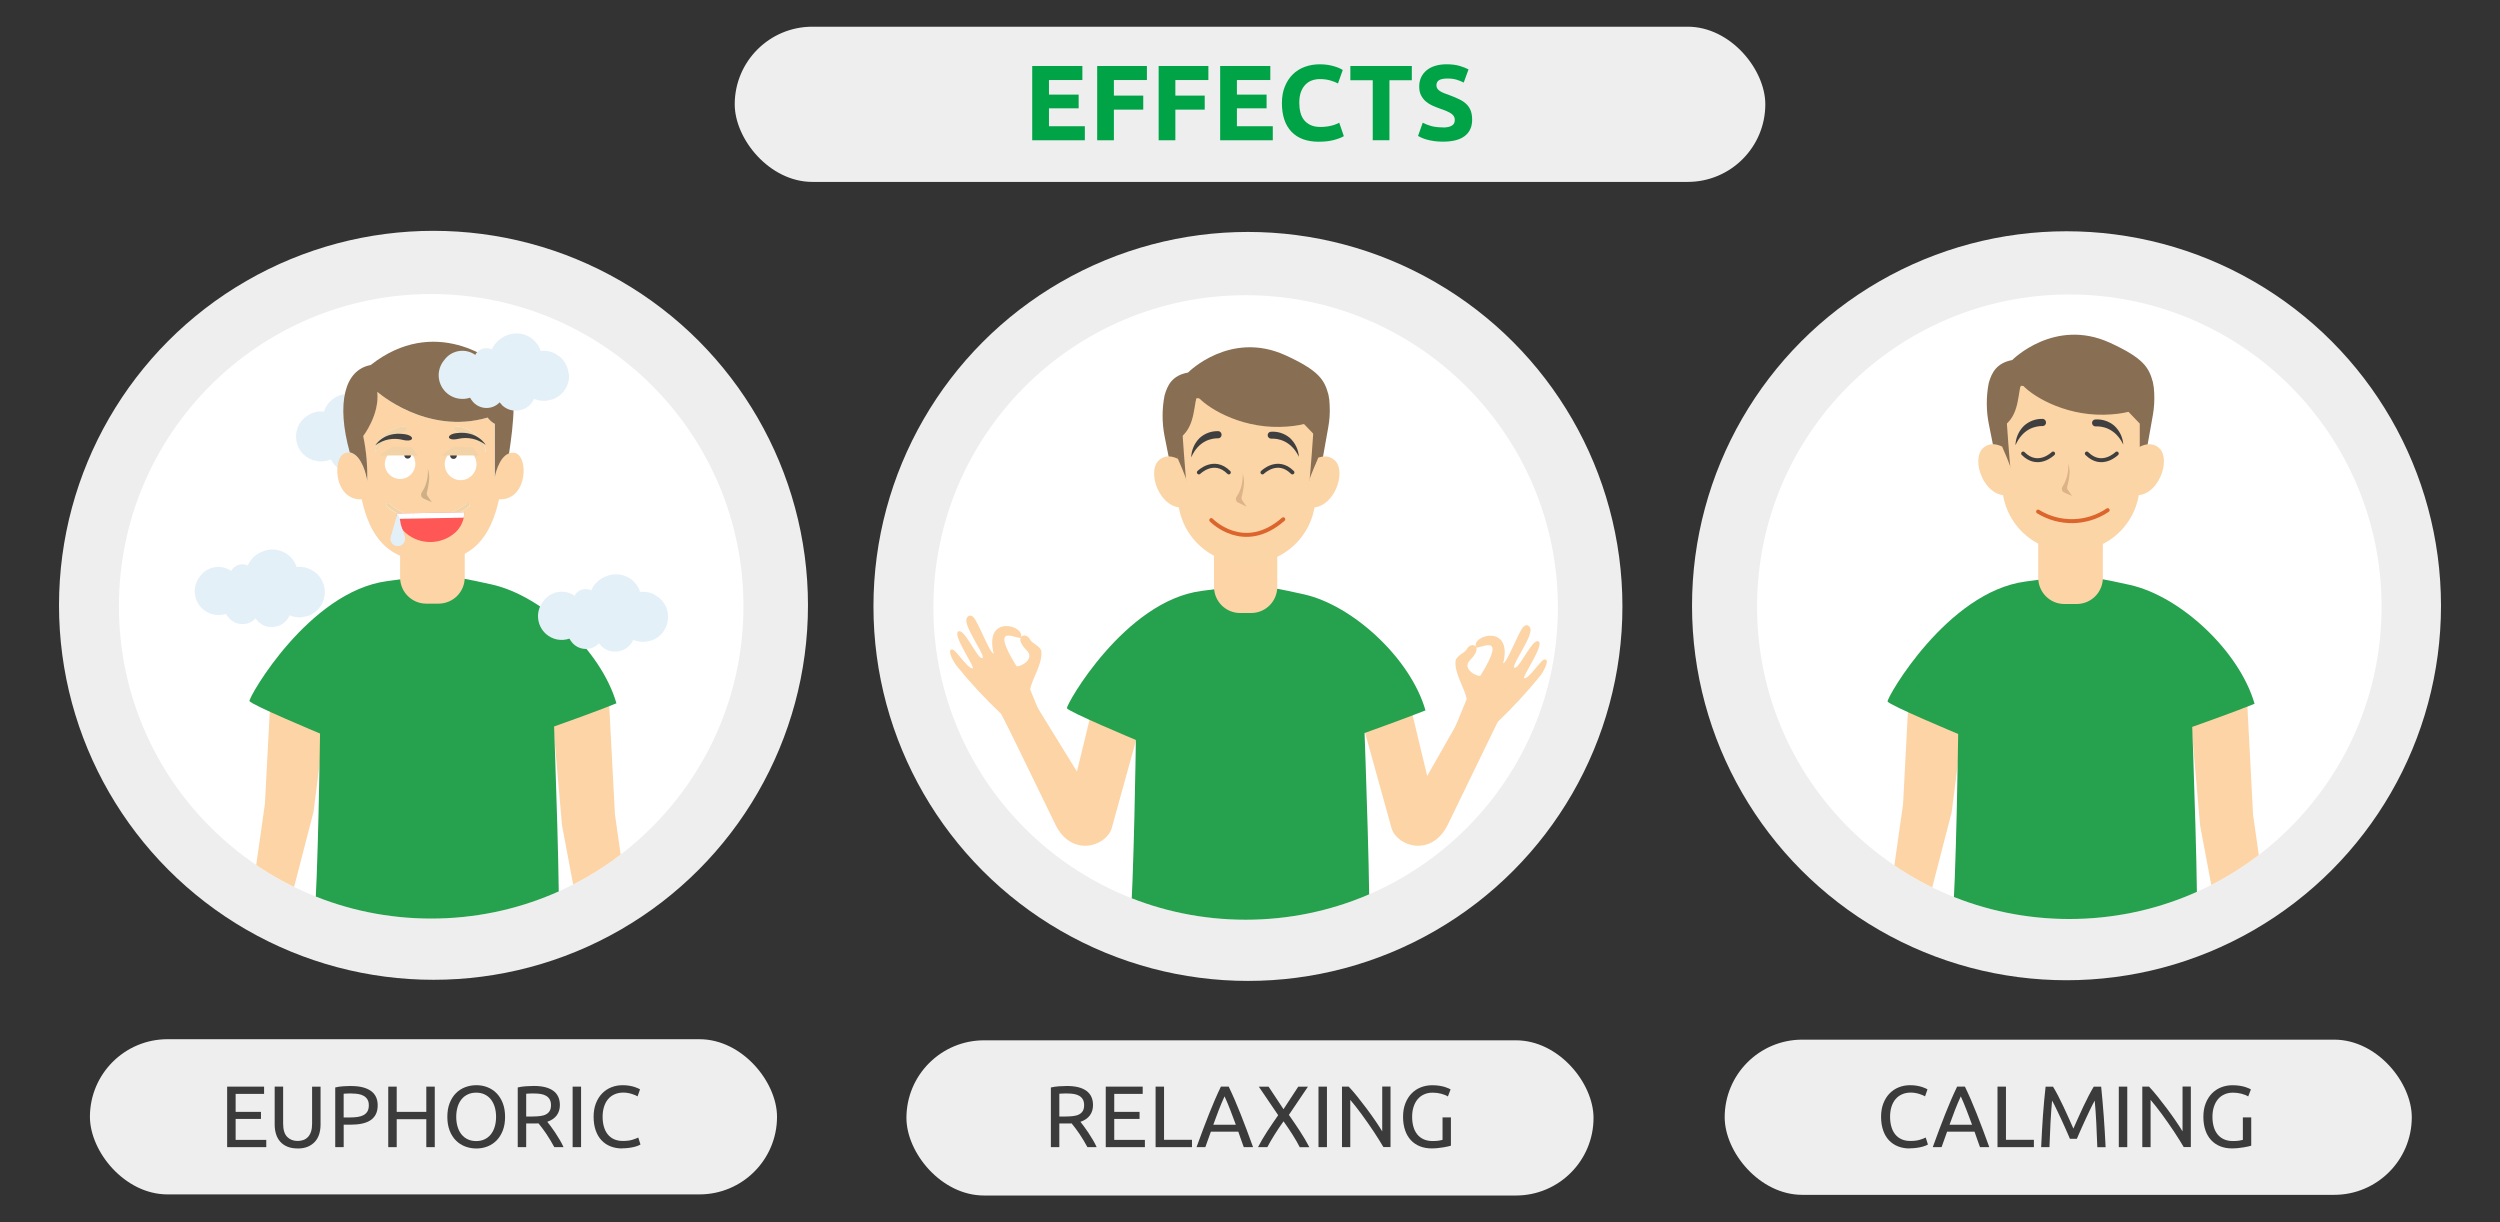 <?xml version="1.0" encoding="UTF-8"?>
<svg id="_Слой_1" data-name="Слой 1" xmlns="http://www.w3.org/2000/svg" xmlns:xlink="http://www.w3.org/1999/xlink" viewBox="0 0 630 308">
  <rect x="0" y="0" width="630" height="308" fill="#333333" stroke="none"/>
  <defs>
    <style>
      .cls-1 {
        stroke: #3f3f3f;
      }

      .cls-1, .cls-2, .cls-3, .cls-4 {
        stroke-linecap: round;
        stroke-linejoin: round;
      }

      .cls-1, .cls-2, .cls-3, .cls-4, .cls-5 {
        fill: none;
      }

      .cls-2 {
        stroke: #414141;
      }

      .cls-3 {
        stroke: #db652d;
      }

      .cls-4 {
        stroke: #c06534;
      }

      .cls-6 {
        clip-path: url(#clippath);
      }

      .cls-5, .cls-7, .cls-8, .cls-9, .cls-10, .cls-11, .cls-12, .cls-13, .cls-14, .cls-15, .cls-16, .cls-17, .cls-18, .cls-19, .cls-20, .cls-21, .cls-22, .cls-23, .cls-24, .cls-25 {
        stroke-width: 0px;
      }

      .cls-26 {
        clip-path: url(#clippath-1);
      }

      .cls-27 {
        clip-path: url(#clippath-3);
      }

      .cls-28 {
        clip-path: url(#clippath-2);
      }

      .cls-7 {
        fill: #26a14e;
      }

      .cls-8 {
        fill: #886e52;
      }

      .cls-9 {
        fill: #3b3b3b;
      }

      .cls-10 {
        fill: #3f3f3f;
      }

      .cls-11 {
        fill: #414141;
      }

      .cls-12 {
        fill: #ddb388;
      }

      .cls-13 {
        fill: #dcb287;
      }

      .cls-14 {
        fill: #cfaf86;
      }

      .cls-15 {
        fill: #cfaf87;
      }

      .cls-16 {
        fill: #806e54;
      }

      .cls-17 {
        fill: #00a447;
      }

      .cls-18 {
        fill: #fff;
      }

      .cls-19 {
        fill: #f0d2a6;
      }

      .cls-20 {
        fill: #e4f0f8;
      }

      .cls-21 {
        fill: #fcd4a6;
      }

      .cls-22 {
        fill: #fcd5a7;
      }

      .cls-23 {
        fill: #eee;
      }

      .cls-24 {
        fill: #f1d3a7;
      }

      .cls-25 {
        fill: #ff5656;
      }
    </style>
    <clipPath id="clippath">
      <path class="cls-5" d="m54.75,211.33s20.03,8.14,52.6,8.18c36.18.05,60.24-9.2,60.24-9.2l15.93-162.56-142.93,22.49,14.16,141.09Z"/>
    </clipPath>
    <clipPath id="clippath-1">
      <circle class="cls-5" cx="108.66" cy="152.79" r="78.69"/>
    </clipPath>
    <clipPath id="clippath-2">
      <circle class="cls-5" cx="313.9" cy="153.08" r="78.69"/>
    </clipPath>
    <clipPath id="clippath-3">
      <circle class="cls-5" cx="521.47" cy="152.9" r="78.69"/>
    </clipPath>
  </defs>
  <g class="cls-6">
    <g>
      <polygon class="cls-21" points="71.02 174.55 69.43 204.85 65.52 232.23 74.19 232.23 80.8 206.7 84.22 179.8 71.02 174.55"/>
      <g>
        <polygon class="cls-21" points="149.7 176.98 151.29 207.28 155.2 234.66 143.58 234.66 138.91 209.81 136.5 182.23 149.7 176.98"/>
        <path class="cls-7" d="m98.02,152.74c11.94-1.58,11.97-1.99,24.46.79,11.82,2.63,25.6,15.46,29.15,27.79-4.72,1.95-14.58,5.41-14.58,5.41,0,0,1.67,45.48.95,46.41-.99,1.3-41.15,3.92-57.1.48.98-10.79,1.42-45.23,1.42-45.23,0,0-16.24-6.78-16.5-7.61-.29-.92,13.87-25.63,32.19-28.05Z"/>
        <path class="cls-21" d="m101.03,142.87h15.14v8.56c0,3.63-2.95,6.58-6.58,6.58h-1.98c-3.63,0-6.58-2.95-6.58-6.58v-8.56h0Z"/>
        <path class="cls-16" d="m128.06,109.13c-.92-3.34-2.1-5.49-9.84-9.01-12.78-5.81-22.39,3.97-22.39,3.97-3.53.66-4.7,2.83-5.38,5.29-.72,2.63-.47,7.27,0,9.26l2.56,12.83,2.46-11.98c2.42-7.88,6.09-11.09,6.09-11.09l11.68-.93,12.39,22.86,2.41-13.53c.31-1.72.43-3.46.34-5.2-.06-1.01-.16-1.88-.32-2.46Z"/>
        <path class="cls-19" d="m95.48,125.27s-3.43-3.36-6.17-1.17c-3.24,2.59.15,11.9,5.89,10.91l.28-9.74Z"/>
        <path class="cls-19" d="m123.17,125.27s3.43-3.36,6.17-1.17c3.24,2.59-.15,11.9-5.89,10.91l-.28-9.74Z"/>
        <path class="cls-19" d="m109.62,147.92h-.63c-8.54,0-15.47-6.93-15.47-15.47v-13.79l4.26-8.68,20.71,1.8,6.6,6.88v13.79c0,8.54-6.93,15.47-15.47,15.47Z"/>
        <path class="cls-15" d="m108.4,127.62s0,.06.01.16c.03.47-.07,1.9-.55,3.17-.25.66-.54,1.19-.84,1.61-.34.49-.17,1.16.37,1.42l1.91.86-1-1.43c-.15-.22-.21-.49-.15-.75.19-.84.58-2.41.55-3.41-.03-1.31-.37-2.18-.37-2.18"/>
        <path class="cls-10" d="m96.99,123.78s.82-2.72,3.07-3.72c2.09-.93,3.73-.62,4.58-.32.37.13.58.52.51.9h0c-.09.46-.55.74-1,.61-1.42-.4-4.45-.73-7.16,2.53Z"/>
        <path class="cls-10" d="m120.27,124.07s-.55-2.78-2.69-4.01c-1.98-1.14-3.65-.99-4.53-.77-.38.09-.63.46-.59.85h0c.05.46.47.79.93.71,1.45-.26,4.5-.28,6.88,3.23Z"/>
        <path class="cls-16" d="m126.01,106.55c-.44.15-14.61-3.78-14.61-3.78l-12.43,3.78s0,0,0,.02c-10.93,2.96-6.11,13.31-6.11,13.31,4.5-2.31,4.17-7.05,5.02-10.45,1.99,2.61,9.61,7.38,18.98,7.2,9.6-.19,10.68-3.92,10.68-3.92,0,0-1.1-6.29-1.54-6.15Z"/>
        <path class="cls-16" d="m93.52,123.92s2.11,4.8,1.96,5.03-.97-11.85-.97-11.85l-1.75,2.64.77,4.19Z"/>
        <path class="cls-16" d="m125.62,123.92s-2.11,4.8-1.96,5.03.97-11.85.97-11.85l1.75,2.64-.77,4.19Z"/>
        <polyline class="cls-2" points="116.02 125.08 113.87 126.86 116.02 128.14"/>
        <polyline class="cls-2" points="101.65 125.08 103.81 126.86 101.65 128.14"/>
        <path class="cls-4" d="m102.84,140.11s6.53-4.08,12.72,0"/>
      </g>
    </g>
  </g>
  <circle class="cls-23" cx="520.76" cy="152.65" r="94.37"/>
  <circle class="cls-18" cx="521.47" cy="152.9" r="78.69"/>
  <rect class="cls-23" x="185.15" y="6.73" width="259.71" height="39.11" rx="19.56" ry="19.56"/>
  <rect class="cls-23" x="228.42" y="262.16" width="173.15" height="39.11" rx="19.56" ry="19.56"/>
  <circle class="cls-23" cx="314.48" cy="152.82" r="94.37"/>
  <circle class="cls-18" cx="313.9" cy="153.08" r="78.69"/>
  <rect class="cls-23" x="434.62" y="261.99" width="173.15" height="39.11" rx="19.56" ry="19.56"/>
  <g>
    <path class="cls-9" d="m481.21,289.41c-1.07,0-2.05-.18-2.93-.53-.88-.35-1.64-.87-2.27-1.54-.63-.67-1.12-1.51-1.46-2.5-.34-.99-.52-2.12-.52-3.4s.19-2.41.58-3.4.91-1.82,1.57-2.5c.66-.67,1.43-1.19,2.31-1.54.88-.35,1.82-.53,2.82-.53.63,0,1.2.04,1.71.13.51.09.95.19,1.32.31.37.12.68.24.91.35s.4.21.48.26l-.62,1.76c-.13-.09-.32-.18-.57-.29-.25-.1-.53-.21-.85-.31s-.66-.19-1.03-.25c-.37-.07-.75-.1-1.13-.1-.81,0-1.53.14-2.18.42-.65.28-1.2.68-1.65,1.21-.46.53-.8,1.17-1.04,1.92-.24.75-.36,1.6-.36,2.54s.11,1.74.32,2.49c.21.75.53,1.39.96,1.93.42.54.96.95,1.59,1.24.64.29,1.38.44,2.23.44.98,0,1.8-.1,2.44-.31s1.13-.39,1.45-.55l.55,1.76c-.1.07-.29.17-.55.27-.26.11-.59.22-.99.32-.4.1-.86.19-1.39.26-.53.07-1.1.11-1.72.11Z"/>
    <path class="cls-9" d="m498.96,289.08c-.25-.66-.48-1.31-.7-1.95-.22-.64-.45-1.29-.68-1.95h-6.91l-1.39,3.89h-2.22c.59-1.61,1.14-3.11,1.65-4.48.51-1.37,1.01-2.67,1.51-3.91.49-1.23.98-2.41,1.46-3.53.48-1.12.99-2.23,1.52-3.33h1.96c.53,1.1,1.03,2.21,1.52,3.33.48,1.12.97,2.3,1.46,3.53.49,1.23.99,2.53,1.51,3.91.51,1.37,1.06,2.86,1.65,4.48h-2.33Zm-2-5.65c-.47-1.28-.94-2.51-1.4-3.71-.46-1.2-.94-2.34-1.44-3.44-.51,1.1-1,2.25-1.46,3.44-.46,1.2-.92,2.43-1.38,3.71h5.68Z"/>
    <path class="cls-9" d="m512.54,287.23v1.85h-9.17v-15.25h2.13v13.4h7.04Z"/>
    <path class="cls-9" d="m521.62,286.97c-.15-.35-.34-.8-.58-1.34-.24-.54-.5-1.13-.78-1.76-.28-.63-.58-1.28-.89-1.95-.32-.67-.61-1.3-.89-1.89-.28-.59-.54-1.13-.78-1.6-.24-.47-.44-.83-.58-1.08-.16,1.73-.29,3.6-.4,5.62-.1,2.02-.19,4.05-.26,6.11h-2.09c.06-1.32.12-2.65.2-3.99s.16-2.66.25-3.96c.09-1.3.2-2.56.31-3.79.11-1.23.23-2.4.36-3.5h1.87c.4.65.82,1.41,1.28,2.29.45.88.91,1.8,1.36,2.76.46.96.89,1.92,1.32,2.88.42.96.81,1.84,1.17,2.63.35-.79.74-1.67,1.17-2.63.42-.96.87-1.92,1.32-2.88.45-.96.91-1.88,1.36-2.76.46-.88.88-1.64,1.28-2.29h1.87c.5,4.91.87,10,1.12,15.25h-2.09c-.07-2.05-.16-4.09-.26-6.11-.1-2.02-.23-3.89-.4-5.62-.15.25-.34.61-.58,1.08-.24.47-.5,1-.78,1.6-.28.59-.58,1.22-.89,1.89-.32.67-.61,1.32-.89,1.95s-.54,1.22-.78,1.76c-.24.54-.44.99-.58,1.34h-1.72Z"/>
    <path class="cls-9" d="m533.94,273.83h2.13v15.25h-2.13v-15.25Z"/>
    <path class="cls-9" d="m550.31,289.08c-.32-.54-.69-1.15-1.11-1.83-.42-.67-.87-1.38-1.35-2.1-.48-.73-.99-1.46-1.51-2.21s-1.04-1.47-1.55-2.17c-.51-.7-1.01-1.35-1.5-1.97-.48-.62-.93-1.16-1.34-1.63v11.9h-2.09v-15.25h1.69c.69.73,1.43,1.59,2.21,2.56.79.98,1.56,1.98,2.33,3.01.77,1.03,1.5,2.05,2.18,3.05.68,1,1.26,1.88,1.73,2.66v-11.29h2.09v15.25h-1.78Z"/>
    <path class="cls-9" d="m565.18,281.58h2.13v7.13c-.18.06-.43.12-.76.2-.33.07-.71.15-1.14.22s-.91.14-1.42.19c-.51.05-1.03.08-1.56.08-1.07,0-2.05-.18-2.93-.53-.88-.35-1.64-.87-2.27-1.54-.63-.67-1.12-1.5-1.46-2.49-.34-.98-.52-2.11-.52-3.39s.19-2.41.58-3.4.91-1.82,1.57-2.5c.66-.67,1.43-1.19,2.32-1.54.89-.35,1.84-.53,2.85-.53.69,0,1.3.04,1.84.13s.99.19,1.38.31c.38.12.69.24.94.35s.41.21.5.26l-.68,1.78c-.43-.28-.99-.51-1.69-.69-.7-.18-1.42-.27-2.16-.27-.78,0-1.49.14-2.12.42-.64.28-1.18.68-1.63,1.21-.45.53-.8,1.17-1.04,1.92-.25.75-.37,1.6-.37,2.54s.11,1.74.32,2.49c.21.75.54,1.39.97,1.93.43.54.97.95,1.61,1.24.64.29,1.39.44,2.25.44.62,0,1.14-.03,1.57-.1.43-.07.74-.13.94-.19v-5.68Z"/>
  </g>
  <rect class="cls-23" x="22.66" y="261.88" width="173.15" height="39.11" rx="19.56" ry="19.56"/>
  <g>
    <path class="cls-9" d="m57.24,289.08v-15.25h9.31v1.83h-7.17v4.53h6.38v1.78h-6.38v5.28h7.72v1.83h-9.86Z"/>
    <path class="cls-9" d="m75,289.41c-1,0-1.86-.15-2.6-.46-.73-.31-1.33-.73-1.8-1.27s-.82-1.17-1.04-1.9c-.23-.73-.34-1.53-.34-2.38v-9.57h2.13v9.33c0,1.53.34,2.63,1.01,3.32s1.55,1.04,2.64,1.04c.54,0,1.04-.09,1.48-.25s.83-.43,1.16-.78c.32-.35.57-.8.75-1.35.18-.55.26-1.21.26-1.97v-9.33h2.13v9.57c0,.85-.11,1.64-.34,2.38-.23.73-.58,1.37-1.06,1.9s-1.08.96-1.8,1.27c-.73.31-1.59.46-2.58.46Z"/>
    <path class="cls-9" d="m88.51,273.68c2.14,0,3.79.41,4.94,1.22,1.15.81,1.73,2.03,1.73,3.64,0,.88-.16,1.63-.47,2.25-.32.62-.77,1.13-1.36,1.52-.59.39-1.32.67-2.17.85s-1.81.26-2.88.26h-1.69v5.65h-2.13v-15.03c.6-.15,1.27-.25,2.01-.3.74-.05,1.42-.08,2.04-.08Zm.18,1.87c-.91,0-1.61.02-2.09.07v5.98h1.61c.73,0,1.39-.05,1.98-.14.59-.09,1.08-.26,1.48-.48.4-.23.71-.54.94-.93.22-.4.33-.9.33-1.52s-.11-1.07-.34-1.45c-.23-.38-.54-.69-.92-.91-.39-.23-.84-.38-1.35-.47-.51-.09-1.06-.13-1.63-.13Z"/>
    <path class="cls-9" d="m107.43,273.83h2.13v15.25h-2.13v-7.04h-7.46v7.04h-2.13v-15.25h2.13v6.36h7.46v-6.36Z"/>
    <path class="cls-9" d="m112.73,281.45c0-1.31.19-2.46.58-3.46.39-1,.92-1.83,1.58-2.5.67-.67,1.44-1.17,2.33-1.51.89-.34,1.83-.51,2.83-.51s1.91.17,2.78.51c.87.34,1.64.84,2.3,1.51.66.67,1.18,1.5,1.57,2.5.39,1,.58,2.15.58,3.46s-.19,2.46-.58,3.45c-.39,1-.91,1.83-1.57,2.5-.66.67-1.43,1.17-2.3,1.51-.87.34-1.8.51-2.78.51s-1.94-.17-2.83-.51c-.89-.34-1.67-.84-2.33-1.51-.67-.67-1.2-1.5-1.58-2.5-.39-1-.58-2.15-.58-3.45Zm2.24,0c0,.92.12,1.76.35,2.52.23.76.57,1.4,1,1.93s.96.94,1.58,1.22c.62.29,1.32.43,2.1.43s1.47-.14,2.09-.43c.62-.29,1.14-.69,1.57-1.22s.77-1.17,1-1.93c.23-.75.35-1.59.35-2.52s-.12-1.76-.35-2.52-.57-1.4-1-1.93c-.43-.53-.96-.93-1.57-1.22-.62-.29-1.31-.43-2.09-.43s-1.48.14-2.1.43c-.62.29-1.15.69-1.58,1.22-.43.53-.77,1.17-1,1.93s-.35,1.6-.35,2.52Z"/>
    <path class="cls-9" d="m137.92,282.7c.23.29.53.68.89,1.15s.73,1,1.11,1.58c.38.58.76,1.19,1.13,1.81.37.63.69,1.24.96,1.83h-2.33c-.29-.56-.61-1.12-.96-1.69-.34-.57-.69-1.12-1.04-1.64-.35-.52-.7-1.01-1.04-1.46-.35-.46-.66-.85-.94-1.19-.19.02-.38.02-.58.02h-2.52v5.96h-2.13v-15.03c.6-.15,1.27-.25,2.01-.3.74-.05,1.42-.08,2.04-.08,2.14,0,3.77.4,4.89,1.21s1.68,2.01,1.68,3.61c0,1.01-.27,1.88-.8,2.6-.54.72-1.32,1.25-2.37,1.61Zm-3.23-7.15c-.91,0-1.61.02-2.09.07v5.74h1.52c.73,0,1.39-.04,1.98-.11.59-.07,1.08-.21,1.48-.42s.71-.49.94-.87c.22-.37.33-.87.33-1.48,0-.57-.11-1.05-.33-1.43-.22-.38-.52-.68-.89-.9s-.81-.37-1.32-.46c-.51-.09-1.04-.13-1.62-.13Z"/>
    <path class="cls-9" d="m144.3,273.83h2.13v15.25h-2.13v-15.25Z"/>
    <path class="cls-9" d="m156.77,289.41c-1.07,0-2.05-.18-2.93-.53-.88-.35-1.64-.87-2.27-1.54-.63-.67-1.12-1.51-1.46-2.5s-.52-2.12-.52-3.4.19-2.41.58-3.4c.39-.99.91-1.82,1.57-2.5.66-.67,1.43-1.19,2.31-1.54.88-.35,1.82-.53,2.82-.53.63,0,1.2.04,1.71.13s.95.19,1.32.31c.37.12.68.24.91.35.23.12.4.21.48.26l-.62,1.76c-.13-.09-.32-.18-.57-.29-.25-.1-.53-.21-.85-.31-.32-.1-.66-.19-1.03-.25s-.75-.1-1.13-.1c-.81,0-1.53.14-2.18.42-.65.28-1.2.68-1.65,1.21-.46.53-.8,1.17-1.04,1.93-.24.75-.36,1.6-.36,2.54s.11,1.74.32,2.48c.21.75.53,1.39.96,1.93.42.54.96.95,1.59,1.24.64.29,1.38.44,2.23.44.98,0,1.8-.1,2.44-.31s1.13-.39,1.45-.55l.55,1.76c-.1.07-.29.16-.55.27-.26.11-.59.22-.99.32-.4.1-.86.19-1.39.26-.53.07-1.1.11-1.72.11Z"/>
  </g>
  <circle class="cls-23" cx="109.24" cy="152.54" r="94.37"/>
  <circle class="cls-18" cx="108.66" cy="152.79" r="78.69"/>
  <g>
    <path class="cls-9" d="m272.27,282.7c.23.29.53.68.89,1.16s.73,1,1.11,1.58c.38.58.76,1.18,1.13,1.81.37.63.69,1.24.96,1.83h-2.33c-.29-.56-.61-1.12-.96-1.69-.34-.57-.69-1.12-1.04-1.64-.35-.52-.7-1.01-1.04-1.46-.34-.45-.66-.85-.94-1.19-.19.02-.38.02-.58.02h-2.52v5.96h-2.13v-15.03c.6-.15,1.27-.25,2.01-.3.74-.05,1.42-.08,2.04-.08,2.14,0,3.77.4,4.89,1.21,1.12.81,1.68,2.01,1.68,3.61,0,1.01-.27,1.88-.8,2.6-.54.72-1.32,1.25-2.36,1.61Zm-3.23-7.15c-.91,0-1.61.02-2.09.07v5.74h1.52c.73,0,1.39-.04,1.98-.11.59-.07,1.08-.21,1.48-.42s.72-.5.94-.87.33-.87.33-1.48c0-.57-.11-1.05-.33-1.43-.22-.38-.52-.68-.89-.9-.37-.22-.81-.37-1.32-.46-.51-.09-1.04-.13-1.62-.13Z"/>
    <path class="cls-9" d="m278.65,289.08v-15.25h9.31v1.83h-7.17v4.53h6.38v1.78h-6.38v5.28h7.72v1.83h-9.86Z"/>
    <path class="cls-9" d="m300.38,287.23v1.85h-9.17v-15.25h2.13v13.4h7.04Z"/>
    <path class="cls-9" d="m313.43,289.08c-.25-.66-.48-1.31-.7-1.95-.22-.64-.45-1.29-.68-1.95h-6.91l-1.39,3.89h-2.22c.59-1.61,1.14-3.11,1.65-4.48.51-1.37,1.01-2.67,1.51-3.91.49-1.23.98-2.41,1.46-3.53.48-1.12.99-2.23,1.52-3.33h1.96c.53,1.1,1.03,2.21,1.52,3.33.48,1.12.97,2.3,1.46,3.53.49,1.23.99,2.53,1.51,3.91.51,1.37,1.06,2.86,1.65,4.48h-2.33Zm-2-5.65c-.47-1.28-.94-2.51-1.4-3.71-.46-1.2-.94-2.34-1.44-3.44-.51,1.1-1,2.25-1.46,3.44-.46,1.2-.92,2.43-1.38,3.71h5.68Z"/>
    <path class="cls-9" d="m327.53,289.08c-.22-.44-.48-.93-.79-1.46-.31-.54-.65-1.09-1.01-1.67-.37-.58-.75-1.16-1.14-1.74-.4-.58-.78-1.12-1.14-1.64-.37.51-.75,1.06-1.14,1.64-.4.58-.77,1.16-1.13,1.74s-.7,1.14-1.01,1.67c-.32.54-.58,1.02-.8,1.46h-2.35c.66-1.29,1.43-2.6,2.3-3.94.87-1.33,1.8-2.71,2.78-4.11l-4.88-7.19h2.46l3.76,5.68,3.72-5.68h2.44l-4.8,7.11c1,1.42,1.94,2.81,2.82,4.16.88,1.35,1.66,2.68,2.33,3.98h-2.4Z"/>
    <path class="cls-9" d="m332.26,273.83h2.13v15.25h-2.13v-15.25Z"/>
    <path class="cls-9" d="m348.63,289.08c-.32-.54-.69-1.15-1.11-1.83-.42-.67-.87-1.38-1.35-2.1-.48-.73-.99-1.46-1.51-2.21-.52-.75-1.04-1.47-1.55-2.17-.51-.7-1.01-1.35-1.5-1.97-.48-.62-.93-1.16-1.34-1.63v11.9h-2.09v-15.25h1.69c.69.73,1.43,1.59,2.21,2.56.78.98,1.56,1.98,2.33,3.01.77,1.03,1.5,2.05,2.18,3.05.68,1,1.26,1.88,1.73,2.66v-11.29h2.09v15.25h-1.78Z"/>
    <path class="cls-9" d="m363.5,281.58h2.13v7.13c-.18.06-.43.12-.76.2-.33.07-.71.15-1.14.22s-.91.14-1.42.19c-.51.05-1.03.08-1.56.08-1.07,0-2.05-.18-2.93-.53-.88-.35-1.64-.87-2.27-1.54-.63-.67-1.12-1.5-1.46-2.49-.34-.98-.52-2.11-.52-3.39s.19-2.41.58-3.4.91-1.82,1.57-2.5c.66-.67,1.43-1.19,2.32-1.54.89-.35,1.84-.53,2.85-.53.69,0,1.3.04,1.84.13s.99.19,1.38.31c.38.12.69.24.94.35s.41.21.5.26l-.68,1.78c-.43-.28-.99-.51-1.69-.69-.7-.18-1.42-.27-2.16-.27-.78,0-1.49.14-2.12.42-.64.28-1.18.68-1.63,1.21-.45.53-.8,1.17-1.04,1.92-.25.75-.37,1.6-.37,2.54s.11,1.74.32,2.49c.21.75.54,1.39.97,1.93.43.54.97.95,1.61,1.24.64.29,1.39.44,2.25.44.62,0,1.14-.03,1.57-.1.43-.07.74-.13.94-.19v-5.68Z"/>
  </g>
  <g>
    <path class="cls-17" d="m260.12,35.34v-18.71h12.64v3.54h-8.42v3.67h7.48v3.46h-7.48v4.51h9.04v3.54h-13.26Z"/>
    <path class="cls-17" d="m276.49,35.34v-18.71h12.53v3.54h-8.32v3.92h7.4v3.54h-7.4v7.72h-4.21Z"/>
    <path class="cls-17" d="m291.98,35.34v-18.71h12.53v3.54h-8.32v3.92h7.4v3.54h-7.4v7.72h-4.21Z"/>
    <path class="cls-17" d="m307.48,35.34v-18.71h12.64v3.54h-8.42v3.67h7.48v3.46h-7.48v4.51h9.04v3.54h-13.26Z"/>
    <path class="cls-17" d="m332.38,35.72c-3.04,0-5.36-.85-6.95-2.54-1.59-1.69-2.39-4.09-2.39-7.21,0-1.55.24-2.93.73-4.14s1.15-2.24,2-3.08c.85-.84,1.85-1.47,3.02-1.9s2.44-.65,3.81-.65c.79,0,1.51.06,2.16.17.65.12,1.21.25,1.7.41.49.15.89.31,1.22.47.32.16.56.29.7.38l-1.21,3.4c-.58-.31-1.25-.57-2.01-.78-.77-.22-1.63-.32-2.61-.32-.65,0-1.28.11-1.9.32s-1.17.56-1.65,1.04-.86,1.09-1.15,1.85c-.29.76-.43,1.67-.43,2.75,0,.86.09,1.67.28,2.42.19.75.49,1.39.92,1.93.42.54.98.97,1.66,1.28.68.32,1.51.47,2.48.47.61,0,1.16-.04,1.65-.11.49-.07.92-.16,1.3-.26.38-.1.71-.21,1-.34s.55-.24.78-.35l1.16,3.38c-.59.36-1.43.68-2.51.97-1.08.29-2.33.43-3.75.43Z"/>
    <path class="cls-17" d="m355.78,16.63v3.59h-5.64v15.12h-4.21v-15.12h-5.64v-3.59h15.5Z"/>
    <path class="cls-17" d="m363.59,32.13c.59,0,1.08-.05,1.47-.15s.7-.23.93-.41c.23-.17.4-.37.49-.61.09-.23.13-.5.13-.78,0-.61-.29-1.12-.86-1.53s-1.57-.84-2.97-1.31c-.61-.22-1.22-.46-1.84-.74-.61-.28-1.16-.63-1.65-1.05-.49-.42-.88-.94-1.19-1.54-.31-.6-.46-1.34-.46-2.2s.16-1.64.49-2.33c.32-.69.78-1.28,1.38-1.77.59-.49,1.31-.86,2.16-1.12.85-.26,1.8-.39,2.86-.39,1.26,0,2.35.13,3.27.4.92.27,1.67.57,2.27.89l-1.21,3.32c-.52-.27-1.1-.51-1.74-.71s-1.41-.31-2.31-.31c-1.01,0-1.73.14-2.17.42-.44.28-.66.71-.66,1.28,0,.34.08.63.24.86.16.23.39.45.69.63.3.19.64.36,1.03.51.39.15.81.31,1.28.47.97.36,1.82.72,2.54,1.07.72.35,1.32.76,1.8,1.23.48.47.83,1.02,1.07,1.65.23.63.35,1.39.35,2.29,0,1.75-.61,3.1-1.84,4.06-1.22.96-3.07,1.44-5.54,1.44-.83,0-1.58-.05-2.24-.15-.67-.1-1.26-.22-1.77-.36-.51-.14-.96-.3-1.32-.46-.37-.16-.68-.32-.93-.46l1.19-3.35c.56.31,1.25.58,2.07.82.82.24,1.82.36,3.01.36Z"/>
  </g>
  <path class="cls-5" d="m48.75,217.89s22.13,8.99,58.11,9.04c39.97.05,66.54-10.16,66.54-10.16l17.6-179.58L33.11,62.03l15.64,155.86Z"/>
  <g class="cls-26">
    <g>
      <path class="cls-20" d="m81.84,148.71c-.14-1.65-.91-3.18-2.14-4.28l-1.37-.92c-1.03-.51-2.17-.73-3.31-.64l-.26.06c-.02-.05-.04-.11-.05-.16-1.17-3.35-4.84-5.11-8.18-3.93,0,0,0,0,0,0-.17.06-.33.12-.49.2-1.51.59-2.74,1.72-3.45,3.17-.05.1-.1.21-.14.31-.25-.11-.5-.2-.77-.26-1.11-.21-2.24.17-3,1-.17.19-.31.4-.43.63-2.36-1.65-5.58-1.27-7.48.89l-.25.31c-2.16,2.52-1.86,6.3.65,8.46,1.6,1.37,3.79,1.8,5.79,1.14.08.16.18.32.28.48l.1.11c.44.65,1.04,1.17,1.74,1.53,1.46.72,3.2.61,4.56-.3.27-.19.53-.41.76-.65l.76.86c.63.6,1.41,1.02,2.26,1.22.47.06.95.08,1.42.08l1.25-.26c1.3-.45,2.36-1.43,2.9-2.7.95.4,1.97.57,3,.5l1.61-.34c2.71-.95,4.45-3.6,4.23-6.47l.02-.04Z"/>
      <polygon class="cls-21" points="68.47 169.95 66.76 202.59 62.55 232.09 71.89 232.09 79.01 204.58 82.7 175.6 68.47 169.95"/>
      <polygon class="cls-21" points="153.25 172.57 154.96 205.21 159.17 234.71 146.65 234.71 141.62 207.93 139.03 178.21 153.25 172.57"/>
      <path class="cls-7" d="m97.57,146.44c12.86-1.7,12.9-2.14,26.35.85,12.74,2.83,27.59,16.66,31.42,29.94-5.09,2.1-15.71,5.84-15.71,5.84,0,0,1.8,49,1,50-1.07,1.39-44.34,4.22-61.52.51,1.06-11.62,1.54-48.73,1.54-48.73,0,0-17.5-7.3-17.78-8.19s14.97-27.61,34.7-30.22Z"/>
      <path class="cls-21" d="m100.8,135.81h16.31v9.73c0,3.63-2.95,6.57-6.58,6.58h-3.12c-3.63,0-6.58-2.95-6.58-6.58h0v-9.73h-.03Z"/>
      <g>
        <path class="cls-20" d="m74.62,109.53c.13-1.65.9-3.18,2.14-4.27l1.36-.92c1.02-.51,2.17-.73,3.31-.64h.27v-.16c.75-2.14,2.59-3.73,4.82-4.16,2.96-.52,5.92.94,7.31,3.61.05.1.1.2.14.31.24-.13.5-.21.77-.26,1.11-.22,2.25.16,3,1,.17.19.31.4.42.63.65-.46,1.39-.78,2.17-.93.98-.2,2-.12,2.94.22.92.32,1.73.87,2.38,1.6l.25.31c2.15,2.53,1.84,6.31-.69,8.46-1.58,1.34-3.74,1.77-5.71,1.14h0c-.09.16-.18.33-.28.49l-.1.11c-.91,1.36-2.48,2.12-4.11,2-.78-.07-1.54-.33-2.19-.77-.28-.19-.53-.4-.76-.64-.26.28-.51.57-.76.86-.66.57-1.46.97-2.32,1.14-.47.06-.95.08-1.42.08l-1.25-.26c-1.3-.46-2.35-1.45-2.9-2.71-.95.4-1.97.58-3,.51l-1.61-.34c-1.03-.37-1.94-.99-2.67-1.8-1.09-1.28-1.63-2.94-1.51-4.61Z"/>
        <g>
          <path class="cls-20" d="m99.97,115.3l.1-.11c.1-.16.19-.33.28-.49,2.08.73,4.39.25,6-1.26-1.5,2.08-4.17,2.95-6.61,2.16l.23-.3Z"/>
          <path class="cls-20" d="m92.87,115.89c.23.24.48.46.76.65,1.36.91,3.1,1.02,4.56.3.33-.18.65-.39.94-.63-.92,1.32-2.47,2.06-4.07,1.94-.78-.07-1.54-.33-2.19-.77-.28-.18-.53-.4-.75-.64l.75-.85Z"/>
        </g>
      </g>
      <path class="cls-21" d="m129.41,114.08c-.4-.03-.8.03-1.18.17-2.69,1-3.58,5.91-3.58,5.91v-13.34c-.72-.38-1.35-.93-1.83-1.59-15.43,4.53-27.79-6.52-27.79-6.52.61,5.76-3.55,11.14-3.55,11.14.77,3.7,1.11,7.48,1,11.26-.34-2-1.38-5.83-3.69-6.86-.4-.16-.84-.23-1.27-.2-3.88.15-3.76,12.08,3.63,11.78,2.08,9.3,6.49,15.6,17.3,15.6s15.22-6.3,17.31-15.6c7.44.33,7.56-11.6,3.65-11.75Zm-34.89,0s.24-4.44,5.72-6.31c2.88-1,3.52.83.37,1.59-2.62.59-4.85,2.32-6.06,4.72h-.03Zm23.67,13.55c-2.98,2.38-6.66,3.72-10.47,3.8-3.77-.05-7.41-1.41-10.29-3.84-.19-.19-.19-.49,0-.68,0,0,0,0,0,0h0c.19-.19.5-.19.69,0,.35.33,8.72,8,19.51,0,.21-.16.51-.12.67.09,0,0,0,0,0,0,.16.22.12.52-.1.69,0,0,0,0,0,0l-.02-.07Zm-1.78-18.27c-3.15-.76-2.51-2.57.37-1.59,5.48,1.87,5.72,6.31,5.72,6.31-1.22-2.41-3.46-4.14-6.09-4.72Z"/>
      <path class="cls-8" d="m92.53,121.14c.11-3.78-.23-7.56-1-11.26,0,0,4.16-5.38,3.55-11.14,0,0,12.36,11,27.79,6.49.48.66,1.11,1.21,1.83,1.59v13.34s.89-4.92,3.58-5.91h0c1.1-7.22,2.2-16.71-.74-20.26s-18.13-14.59-34.13-2c-6.61,1.23-8.69,9.67-5.27,22,.25.05.49.13.72.24,2.29,1.08,3.33,4.91,3.67,6.91Z"/>
      <path class="cls-24" d="m117.64,126.89c-10.79,8-19.16.37-19.51,0-.19-.19-.5-.19-.69,0-.19.18-.19.48,0,.66,0,0,0,0,0,0h0c2.88,2.43,6.52,3.79,10.29,3.84,3.81-.08,7.49-1.42,10.47-3.8.22-.16.26-.47.1-.69,0,0,0,0,0,0-.16-.21-.46-.26-.67-.11,0,0,0,0,0,0h0l.02.08Z"/>
      <path class="cls-24" d="m116.74,107.77c-2.88-1-3.52.83-.37,1.59,2.63.58,4.87,2.31,6.09,4.72,0,0-.24-4.44-5.72-6.31Z"/>
      <path class="cls-24" d="m100.27,107.77c-5.48,1.87-5.72,6.31-5.72,6.31,1.22-2.41,3.46-4.14,6.09-4.72,3.15-.76,2.51-2.57-.37-1.59Z"/>
      <path class="cls-11" d="m115.11,109.13c-2.78.33-2.6,2.09.33,1.47,2.42-.57,4.97-.01,6.94,1.51,0,0-1.97-3.6-7.27-2.98Z"/>
      <path class="cls-11" d="m101.9,109.4c-5.27-.74-7.3,2.81-7.3,2.81,1.99-1.48,4.54-1.98,6.94-1.35,2.87.67,3.12-1.08.36-1.46Z"/>
      <path class="cls-25" d="m116.97,129.15c0,.44-.03.87-.11,1.3-.29,1.41-1.01,2.69-2.06,3.68-3.52,3.19-8.86,3.29-12.49.23-1.09-.94-1.86-2.2-2.19-3.6-.1-.43-.16-.86-.16-1.3v-.06l17-.31s.01.04,0,.06Z"/>
      <path class="cls-18" d="m116.97,129.15c0,.44-.03.87-.11,1.3l-16.74.31c-.1-.43-.16-.86-.16-1.3v-.06l17-.31s.01.04,0,.06Z"/>
      <path class="cls-20" d="m143.3,94.24c-.14-1.65-.91-3.18-2.14-4.28l-1.37-.91c-1.02-.52-2.17-.74-3.31-.65l-.26.06c-.01-.05-.01-.11,0-.16-.37-1.04-1-1.96-1.82-2.69-.85-.75-1.89-1.26-3-1.48-2.96-.51-5.91.95-7.3,3.61,0,.1-.1.21-.14.31-.24-.12-.5-.2-.77-.25-1.11-.21-2.24.17-3,1-.17.19-.32.4-.43.63-2.35-1.66-5.58-1.28-7.48.89l-.25.31c-.7.8-1.18,1.77-1.38,2.81-.61,3.26,1.55,6.39,4.8,6.99,1.01.19,2.05.11,3.02-.21.08.16.18.32.28.48l.1.12c.43.65,1.04,1.18,1.74,1.52,1.46.72,3.2.61,4.56-.3.27-.19.53-.41.76-.65l.76.86c.66.58,1.46.97,2.32,1.14.47.06.94.09,1.41.09l1.26-.27c1.3-.45,2.36-1.43,2.9-2.7.95.4,1.97.57,3,.5l1.61-.34c2.71-.95,4.45-3.6,4.23-6.47l-.1.04Z"/>
      <path class="cls-18" d="m96.97,117.01c.08,2.12,1.87,3.78,4,3.7,2.12-.08,3.78-1.87,3.7-4-.08-2.07-1.78-3.7-3.84-3.7-2.16.04-3.89,1.82-3.85,3.99,0,0,0,0,0,.01Z"/>
      <circle class="cls-11" cx="102.73" cy="114.73" r=".84"/>
      <path class="cls-18" d="m116.23,113.01c-2.21-.09-4.07,1.63-4.15,3.84-.09,2.21,1.63,4.07,3.84,4.15,2.21.09,4.07-1.63,4.15-3.84,0,0,0,0,0-.01,0-.05,0-.09,0-.14.04-2.16-1.68-3.95-3.84-4Z"/>
      <path class="cls-20" d="m100.15,129.49c.34.45.57.99.66,1.55.05.28.19,1.11.19,1.11l1,3.07c.3.97-.23,2-1.19,2.31-.16.05-.32.08-.49.09h0c-1.01.06-1.87-.72-1.93-1.72-.01-.22.01-.44.08-.65l1.68-5.76Z"/>
      <polygon class="cls-24" points="95.7 114.77 105.3 114.77 103.65 112.69 98.8 112.59 95.7 114.77"/>
      <circle class="cls-11" cx="114.28" cy="114.81" r=".84"/>
      <polygon class="cls-24" points="111.12 114.77 120.72 114.77 119.07 112.69 114.23 112.59 111.12 114.77"/>
      <path class="cls-14" d="m107.84,118.61v.18c0,1.19-.2,2.36-.61,3.48-.23.63-.54,1.23-.92,1.78-.34.47-.23,1.13.25,1.46,0,0,.02.01.02.02.04.04.09.07.14.09l2.11.94-1.1-1.58c-.17-.24-.23-.54-.17-.83.33-1.23.54-2.49.61-3.76-.02-.82-.15-1.63-.41-2.4"/>
      <path class="cls-20" d="m168.33,154.97c-.13-1.65-.89-3.18-2.13-4.27l-1.37-.92c-1.03-.51-2.17-.73-3.31-.64h-.27v-.16c-.36-1.04-.99-1.96-1.81-2.69-1.89-1.64-4.57-2.03-6.85-1-1.51.59-2.74,1.72-3.46,3.17,0,.1-.09.2-.14.31-.24-.13-.5-.22-.77-.26-1.11-.21-2.24.16-3,1-.17.19-.31.4-.42.63-2.35-1.66-5.58-1.28-7.48.89l-.26.3c-2.18,2.5-1.92,6.29.58,8.47.79.69,1.75,1.16,2.78,1.36,1.03.19,2.1.11,3.09-.23.08.17.17.33.28.49l.09.11c1.4,2.08,4.22,2.63,6.3,1.23,0,0,0,0,0,0,.28-.19.53-.41.76-.65l.76.87c.66.57,1.46.97,2.32,1.14.47.06.94.08,1.41.08l1.26-.27c.8-.29,1.51-.77,2.08-1.4.33-.39.61-.83.82-1.3.94.41,1.97.58,3,.5l1.61-.33c1.02-.37,1.94-.99,2.66-1.8,1.07-1.29,1.59-2.95,1.46-4.62Z"/>
    </g>
  </g>
  <g class="cls-28">
    <g>
      <path class="cls-21" d="m247.28,165.81c1.88.65-3.41-6.37-3.76-9.18-.16-1.27.95-2,1.79-1.09,1.35,1.44,4,8.91,5.12,9.22-2.56-10.05,7.92-7.2,6.85-4.13-.36,1-8.43-4.59-1.17,7.18.36.58,5-1.53,2.64-3.89-3.65-3.6-.19-4.84.83-2.75.46,1,2.7,1.66,2.84,3,.34,3.13-2.43,7-2.81,9.59l5.79,14.14-4.53,8.64s-8-15.79-8.66-16.72c-4-3.79-7.75-7.83-11.22-12.11-1.93-2.78-2-4.54-.69-3.9.84.42,3.87,5,4.83,4.59.6-.25-5.11-8.32-3.66-9.25s4.53,6.22,5.81,6.66Z"/>
      <path class="cls-21" d="m381.93,168.23c-1.87.65,3.41-6.38,3.76-9.18.16-1.27-.95-2-1.79-1.1-1.35,1.45-4,8.92-5.11,9.23,2.55-10-7.93-7.2-6.86-4.13.36,1,8.44-4.59,1.17,7.18-.36.58-5-1.53-2.64-3.89,3.65-3.6.19-4.84-.82-2.75-.47.94-2.7,1.66-2.84,3-.34,3.13,2.42,7,2.8,9.59l-5.79,14.14,4.53,8.72s8-15.79,8.66-16.72c4-3.78,7.75-7.83,11.22-12.11,1.93-2.78,2-4.54.69-3.9-.84.42-3.86,5-4.83,4.59-.59-.26,5.11-8.32,3.66-9.25s-4.52,6.14-5.81,6.58Z"/>
      <path class="cls-21" d="m275.77,176.43l-4.38,18-11.47-18.6-7.07,5,12.94,26.6c4,8.71,12.83,6,14.34,1.35l7.57-27.35-11.93-5Z"/>
      <path class="cls-21" d="m355.06,176.43l4.59,19.11,11.21-19.67,7.07,5-12.9,26.56c-4,8.71-12.83,6-14.34,1.35l-7.57-27.29,11.94-5.06Z"/>
      <path class="cls-7" d="m302.77,148.92c12.57-1.66,12.61-2.09,25.76.84,12.45,2.76,27,16.28,30.69,29.26-5,2-15.35,5.7-15.35,5.7,0,0,1.76,47.88,1,48.87-1,1.36-43.34,4.13-60.13.51,1-11.36,1.5-47.63,1.5-47.63,0,0-17.1-7.14-17.37-8s14.59-27.04,33.9-29.55Z"/>
      <path class="cls-21" d="m305.93,138.54h15.94v9.36c0,3.63-2.95,6.58-6.58,6.58h-2.78c-3.63,0-6.57-2.95-6.58-6.58h0v-9.36h0Z"/>
      <path class="cls-8" d="m334.76,99.43c-1-3.67-2.3-6-10.8-9.89-14-6.39-24.59,4.35-24.59,4.35-3.91.7-5.17,3.1-5.91,5.81-.65,3.36-.65,6.81,0,10.17l2.81,14.09,2.7-13.16c2.68-8.71,6.68-12.26,6.68-12.26l12.8-1,13.6,25.1,2.65-14.85c.35-1.88.48-3.81.37-5.72-.01-.89-.12-1.77-.31-2.64Z"/>
      <path class="cls-22" d="m298.98,117.11s-3.76-3.68-6.77-1.28c-3.55,2.84.16,13.07,6.47,12l.3-10.72Z"/>
      <path class="cls-22" d="m329.4,117.11s3.76-3.68,6.77-1.28c3.56,2.84-.16,13.07-6.46,12l-.31-10.72Z"/>
      <path class="cls-22" d="m314.52,141.99h-.69c-9.39,0-17-7.61-17-17v-15.15l4.68-9.52,22.75,2,7.24,7.55v15.15c-.02,9.37-7.61,16.96-16.98,16.97Z"/>
      <path class="cls-12" d="m313.17,119.69v.18c0,1.19-.2,2.36-.61,3.48-.22.63-.53,1.22-.91,1.77-.35.43-.28,1.06.15,1.41,0,0,0,0,0,0,.08.06.16.11.25.15l2.1,1-1.09-1.58c-.17-.24-.23-.54-.17-.83.33-1.22.54-2.48.61-3.74-.01-.82-.15-1.63-.41-2.4"/>
      <path class="cls-10" d="m300.18,115.25c.06-1.83.82-3.57,2.11-4.86,1.29-1.18,2.99-1.8,4.73-1.74.43.03.78.37.81.8h0c.07.48-.26.93-.74,1,0,0,0,0,0,0h-.12c-1.61-.02-4.91.54-6.78,4.8Z"/>
      <path class="cls-10" d="m327.33,115.12c-.13-1.83-.95-3.54-2.3-4.78-1.34-1.12-3.06-1.67-4.8-1.54-.43.04-.76.4-.78.83h0c-.02.48.35.89.83.91,0,0,0,0,0,0h.07c1.62-.06,4.94.39,6.98,4.58Z"/>
      <path class="cls-8" d="m332.52,96.54c-.49.16-16-4.16-16-4.16l-13.71,4.16h0c-12,3.24-6.71,14.61-6.71,14.61,4.94-2.53,4.57-7.73,5.51-11.48,2.18,2.87,10.55,8.11,20.85,7.91,10.54-.21,11.73-4.31,11.73-4.31,0,0-1.19-6.84-1.67-6.73Z"/>
      <path class="cls-1" d="m302.12,119.05s3.77-3.78,7.54,0"/>
      <path class="cls-1" d="m318.14,119.05s3.78-3.78,7.55,0"/>
      <path class="cls-8" d="m296.84,115.63s2.31,5.27,2.14,5.52-1.07-13-1.07-13l-1.92,2.9.85,4.58Z"/>
      <path class="cls-8" d="m332.09,115.63s-2.32,5.27-2.15,5.52,1.07-13,1.07-13l1.93,2.9-.85,4.58Z"/>
      <path class="cls-3" d="m305.24,131.06s8.17,8.53,18.15-.21"/>
    </g>
  </g>
  <g id="_Слой_2" data-name="Слой 2">
    <g id="_Слой_1-2" data-name="Слой 1-2">
      <g class="cls-27">
        <g>
          <polygon class="cls-21" points="481.28 170.05 479.57 202.7 475.36 232.2 484.7 232.2 491.82 204.69 495.51 175.7 481.28 170.05"/>
          <polygon class="cls-21" points="566.06 172.67 567.77 205.32 571.98 234.82 559.46 234.82 554.43 208.04 551.84 178.32 566.06 172.67"/>
          <path class="cls-7" d="m510.38,146.55c12.86-1.7,12.9-2.14,26.35.85,12.74,2.83,27.59,16.66,31.42,29.94-5.09,2.1-15.71,5.84-15.71,5.84,0,0,1.8,49,1,50-1.07,1.39-44.34,4.22-61.52.51,1.06-11.62,1.54-48.73,1.54-48.73,0,0-17.5-7.3-17.78-8.19s14.97-27.56,34.7-30.22Z"/>
          <path class="cls-21" d="m513.61,135.92h16.31v9.73c-.02,3.62-2.96,6.55-6.58,6.56h-3.12c-3.63,0-6.57-2.95-6.58-6.58h0v-9.71h-.03Z"/>
          <g>
            <path class="cls-8" d="m542.52,96.28c-1-3.67-2.31-6-10.82-9.91-14-6.39-24.62,4.36-24.62,4.36-3.88.73-5.17,3.11-5.92,5.82-.65,3.36-.65,6.82,0,10.18l2.82,14.11,2.7-13.18c2.66-8.67,6.7-12.2,6.7-12.2l12.84-1,13.63,25.14,2.65-14.87c.34-1.89.46-3.81.36-5.73-.03-.92-.14-1.83-.34-2.72Z"/>
            <path class="cls-22" d="m506.69,114.04s-3.77-3.69-6.78-1.29c-3.56,2.85.16,13.09,6.47,12l.31-10.71Z"/>
            <path class="cls-22" d="m537.15,114.04s3.77-3.69,6.78-1.29c3.56,2.85-.17,13.09-6.48,12l-.3-10.71Z"/>
            <path class="cls-22" d="m522.22,138.94h-.69c-9.39,0-17-7.61-17-17v-15.18l4.69-9.55,22.78,2,7.22,7.54v15.18c0,9.39-7.61,17-17,17h0Z"/>
            <path class="cls-10" d="m507.89,112.21c.05-1.83.81-3.58,2.11-4.87,1.29-1.2,3.01-1.84,4.78-1.78.43.03.77.37.81.8h0c.08.47-.25.92-.72,1,0,0-.02,0-.03,0h-.16c-1.62,0-4.9.54-6.79,4.85Z"/>
            <path class="cls-10" d="m535.07,112.04c-.12-1.83-.94-3.54-2.29-4.78-1.34-1.13-3.07-1.68-4.81-1.55-.43.05-.76.4-.78.83h0c-.02.49.37.9.86.92h0c1.66-.1,4.98.39,7.02,4.58Z"/>
            <path class="cls-8" d="m540.27,93.45c-.49.16-16.07-4.16-16.07-4.16l-13.67,4.16h0c-12,3.25-6.75,14.64-6.75,14.64,5-2.54,4.58-7.75,5.52-11.5,2.19,2.88,10.57,8.12,20.88,7.92,10.6-.21,11.77-4.3,11.77-4.3,0,0-1.17-6.92-1.68-6.76Z"/>
            <path class="cls-1" d="m533.43,114.29s-3.78,3.78-7.55,0"/>
            <path class="cls-1" d="m517.38,114.29s-3.78,3.78-7.55,0"/>
            <path class="cls-8" d="m504.54,112.55s2.32,5.27,2.15,5.53-1.07-13-1.07-13l-1.93,2.91.85,4.56Z"/>
            <path class="cls-3" d="m513.6,128.92c5.4,3.34,12.27,3.2,17.53-.36"/>
            <path class="cls-13" d="m521.22,117.26v.18c0,1.16-.19,2.31-.59,3.4-.21.61-.49,1.2-.85,1.74-.33.44-.24,1.07.2,1.4h0c.06.05.13.09.2.12l2,.92-1.07-1.54c-.17-.23-.23-.53-.17-.81.33-1.2.53-2.42.6-3.66-.01-.8-.15-1.59-.4-2.35"/>
          </g>
        </g>
      </g>
    </g>
  </g>
</svg>